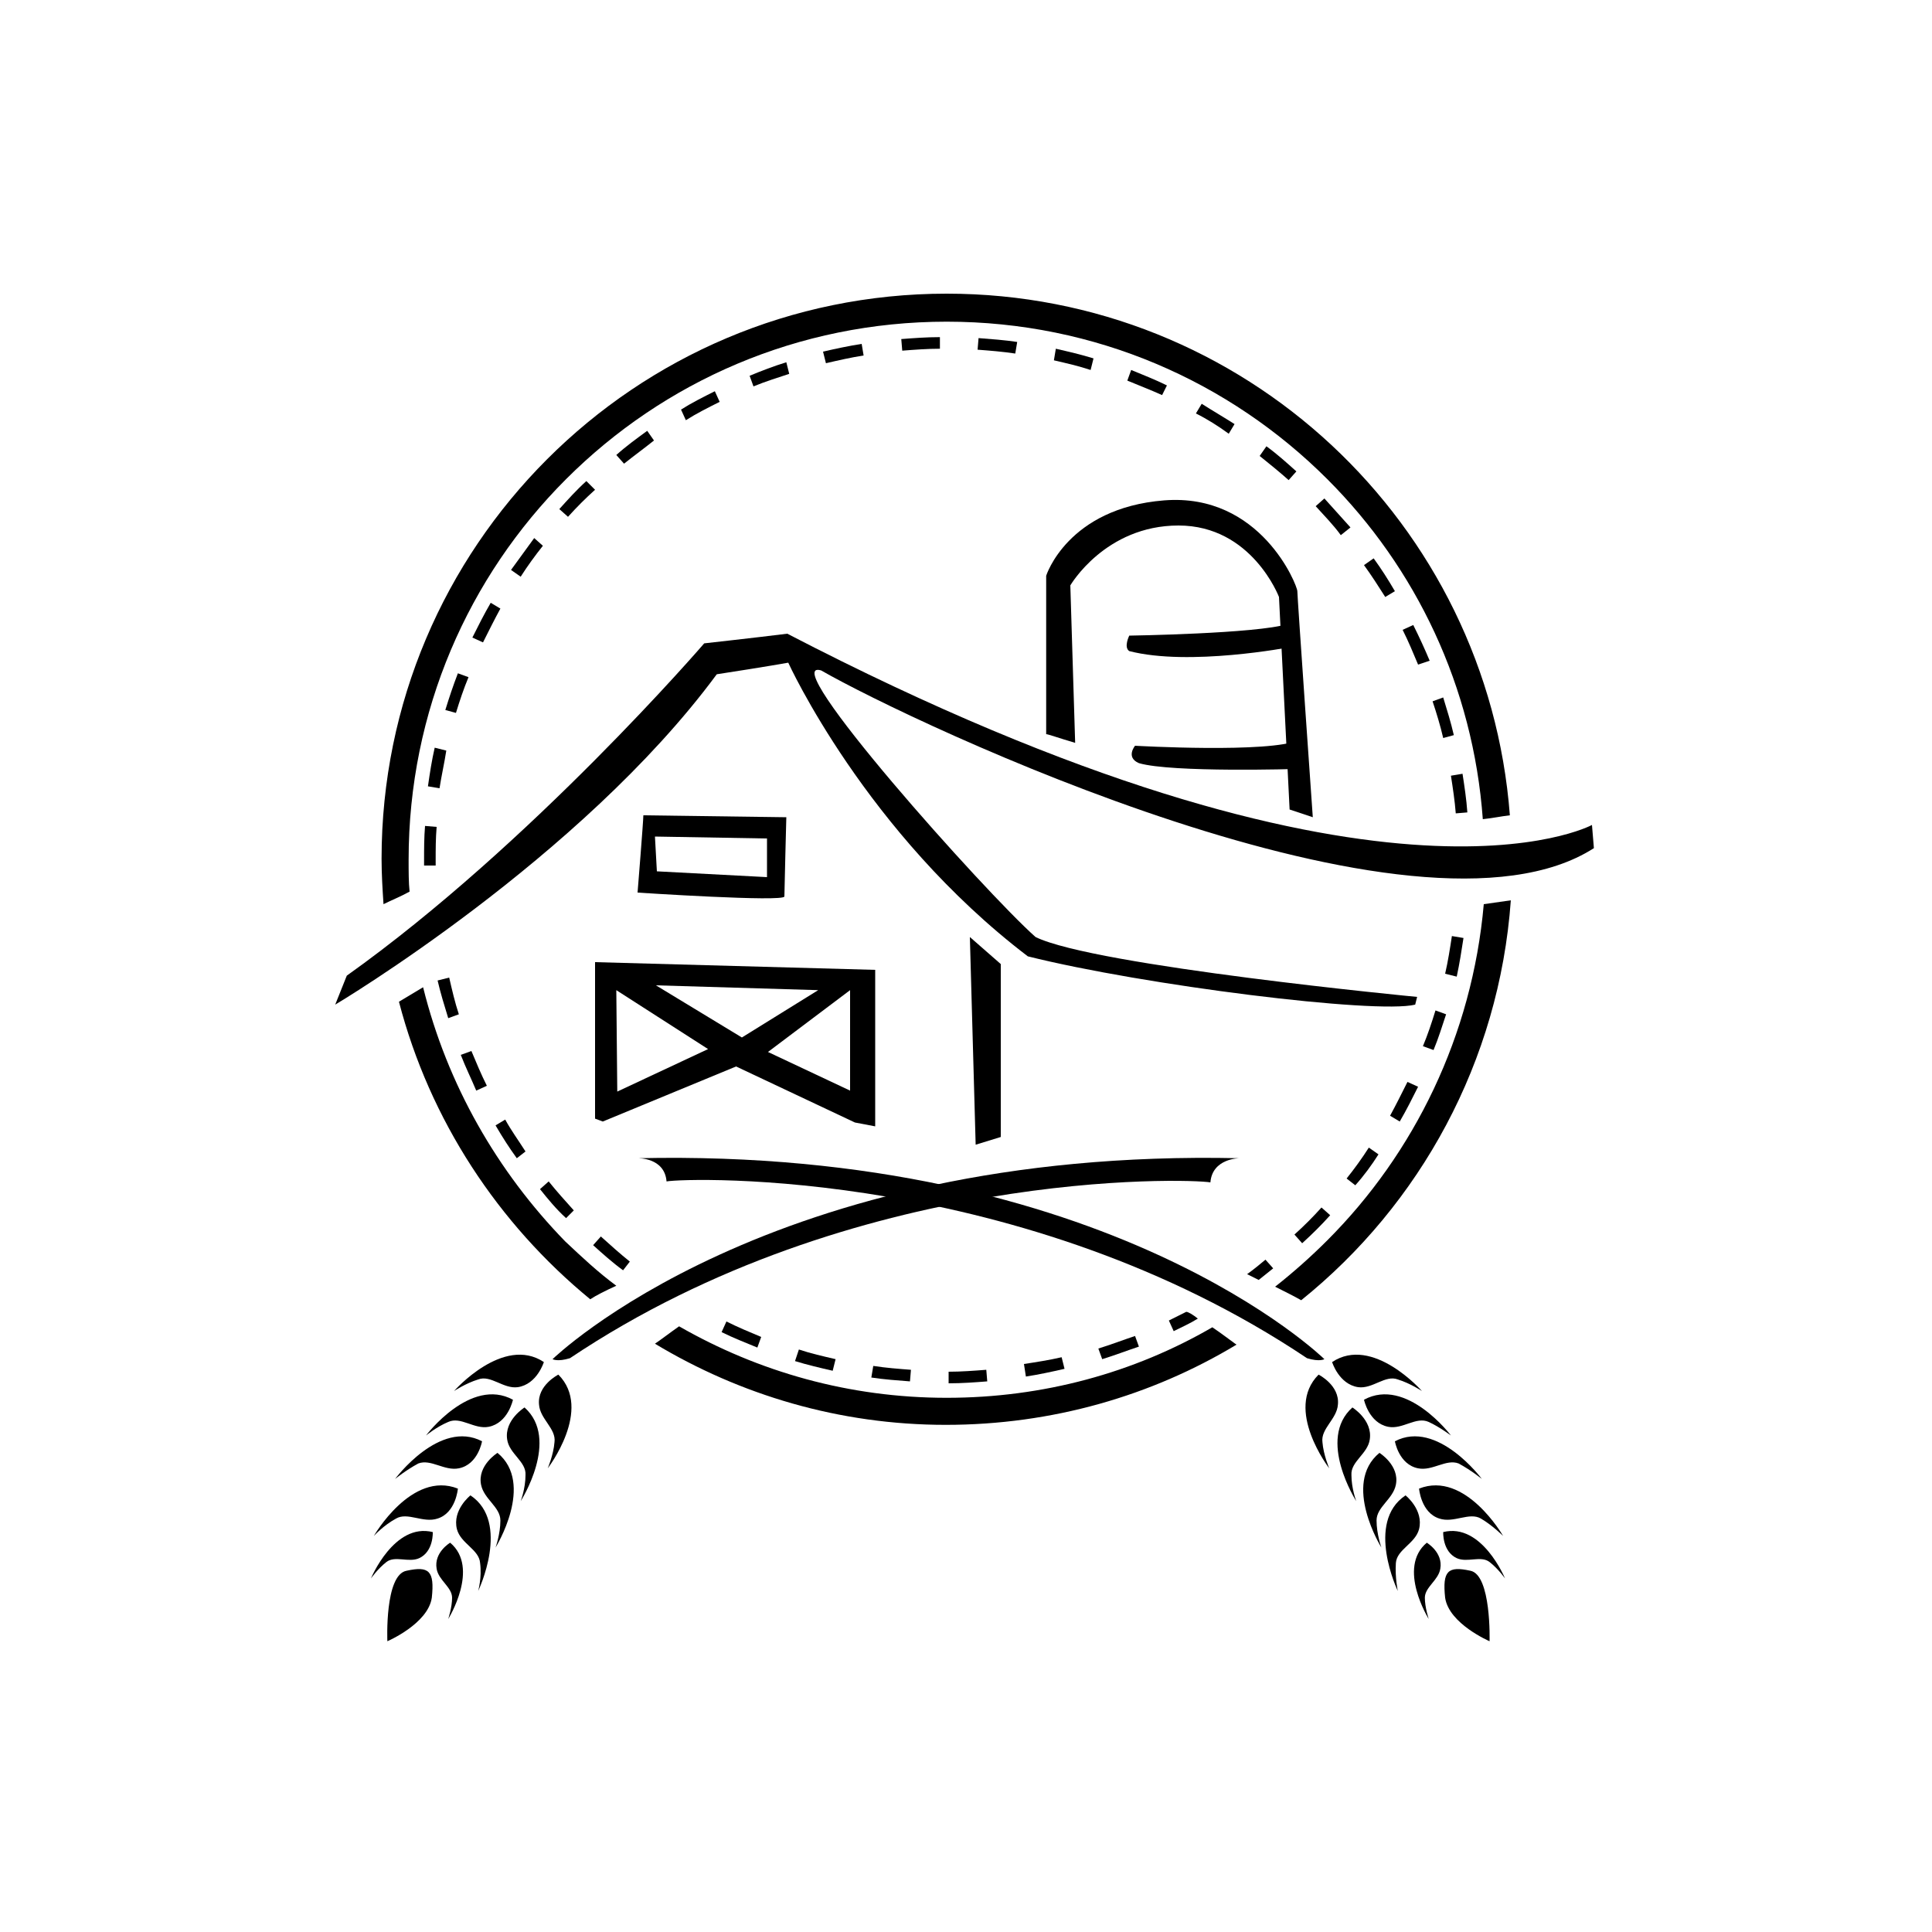 <?xml version="1.0" encoding="utf-8"?>
<!-- Generator: Adobe Illustrator 17.1.0, SVG Export Plug-In . SVG Version: 6.00 Build 0)  -->
<!DOCTYPE svg PUBLIC "-//W3C//DTD SVG 1.1//EN" "http://www.w3.org/Graphics/SVG/1.1/DTD/svg11.dtd">
<svg version="1.1" id="Calque_1" xmlns="http://www.w3.org/2000/svg" xmlns:xlink="http://www.w3.org/1999/xlink" x="0px" y="0px"
	 viewBox="0 0 200 200" enable-background="new 0 0 200 200" xml:space="preserve">
<path d="M56.7,152c0,0,4.7-6.1,1.1-9.7c0,0-2.2,1.1-2,3.1c0.1,1.5,1.8,2.5,1.6,3.9C57.3,150.6,56.7,152,56.7,152z"/>
<path d="M53.9,155.4c0,0,4.1-6.4,0.4-9.7c0,0-2.1,1.3-1.8,3.3c0.2,1.5,2,2.3,1.9,3.7C54.4,154.1,53.9,155.4,53.9,155.4z"/>
<path d="M51.3,160.2c0,0,4.1-6.6,0.2-9.8c0,0-2.1,1.3-1.7,3.3c0.3,1.5,2,2.3,2,3.7C51.8,158.8,51.3,160.2,51.3,160.2z"/>
<path d="M49.5,164.7c0,0,3.4-7.1-0.8-9.9c0,0-1.9,1.5-1.4,3.5c0.4,1.5,2.3,2.1,2.4,3.5C49.9,163.3,49.5,164.7,49.5,164.7z"/>
<path d="M46.4,167.6c0,0,3.3-5.3,0.2-7.9c0,0-1.7,1-1.4,2.7c0.2,1.2,1.6,1.9,1.6,3C46.8,166.4,46.4,167.6,46.4,167.6z"/>
<path d="M47,144c0,0,5.1-5.8,9.3-3c0,0-0.7,2.3-2.7,2.6c-1.5,0.2-2.8-1.3-4.1-0.8C48.2,143.2,47,144,47,144z"/>
<path d="M44.1,148.6c0,0,4.6-6.1,9-3.7c0,0-0.5,2.4-2.5,2.8c-1.5,0.3-2.9-1.1-4.2-0.5C45.2,147.7,44.1,148.6,44.1,148.6z"/>
<path d="M40.9,153.1c0,0,4.6-6.2,9-3.9c0,0-0.4,2.4-2.4,2.8c-1.5,0.3-2.9-1-4.2-0.5C42,152.2,40.9,153.1,40.9,153.1z"/>
<path d="M38.7,159c0,0,3.9-6.8,8.7-4.9c0,0-0.2,2.5-2.1,3.1c-1.5,0.5-3.1-0.7-4.3,0C39.7,157.9,38.7,159,38.7,159z"/>
<path d="M38.4,163.4c0,0,2.4-5.8,6.4-4.8c0,0,0.1,2-1.4,2.7c-1.1,0.5-2.5-0.3-3.4,0.4C39.1,162.4,38.4,163.4,38.4,163.4z"/>
<path d="M40.1,169.9c0,0,4.2-1.8,4.6-4.5c0.3-2.8-0.3-3.3-2.6-2.8C39.8,163,40.1,169.9,40.1,169.9z"/>
<path d="M137.6,152c0,0-4.7-6.1-1.1-9.7c0,0,2.2,1.1,2,3.1c-0.1,1.5-1.8,2.5-1.6,3.9C137,150.6,137.6,152,137.6,152z"/>
<path d="M140.4,155.4c0,0-4.1-6.4-0.4-9.7c0,0,2.1,1.3,1.8,3.3c-0.2,1.5-2,2.3-1.9,3.7C139.9,154.1,140.4,155.4,140.4,155.4z"/>
<path d="M143,160.2c0,0-4.1-6.6-0.2-9.8c0,0,2.1,1.3,1.7,3.3c-0.3,1.5-2,2.3-2,3.7C142.5,158.8,143,160.2,143,160.2z"/>
<path d="M144.7,164.7c0,0-3.4-7.1,0.8-9.9c0,0,1.9,1.5,1.4,3.5c-0.4,1.5-2.3,2.1-2.4,3.5C144.4,163.3,144.7,164.7,144.7,164.7z"/>
<path d="M147.9,167.6c0,0-3.3-5.3-0.2-7.9c0,0,1.7,1,1.4,2.7c-0.2,1.2-1.6,1.9-1.6,3C147.5,166.4,147.9,167.6,147.9,167.6z"/>
<path d="M147.2,144c0,0-5.1-5.8-9.3-3c0,0,0.7,2.3,2.7,2.6c1.5,0.2,2.8-1.3,4.1-0.8C146,143.2,147.2,144,147.2,144z"/>
<path d="M150.2,148.6c0,0-4.6-6.1-9-3.7c0,0,0.5,2.4,2.5,2.8c1.5,0.3,2.9-1.1,4.2-0.5C149,147.7,150.2,148.6,150.2,148.6z"/>
<path d="M153.4,153.1c0,0-4.6-6.2-9-3.9c0,0,0.4,2.4,2.4,2.8c1.5,0.3,2.9-1,4.2-0.5C152.3,152.2,153.4,153.1,153.4,153.1z"/>
<path d="M155.6,159c0,0-3.9-6.8-8.7-4.9c0,0,0.2,2.5,2.1,3.1c1.5,0.5,3.1-0.7,4.3,0C154.5,157.9,155.6,159,155.6,159z"/>
<path d="M155.8,163.4c0,0-2.4-5.8-6.4-4.8c0,0-0.1,2,1.4,2.7c1.1,0.5,2.5-0.3,3.4,0.4C155.1,162.4,155.8,163.4,155.8,163.4z"/>
<path d="M154.2,169.9c0,0-4.2-1.8-4.6-4.5c-0.3-2.8,0.3-3.3,2.6-2.8C154.4,163,154.2,169.9,154.2,169.9z"/>
<path d="M35.9,101l-1.2,3c0,0,25.4-15.1,39.5-34.2c5.2-0.8,7.4-1.2,7.4-1.2s8,17.6,24.8,30.4c12,3,36,6,40.1,5
	c0.2-0.8,0.2-0.8,0.2-0.8s-33.4-3.2-39.5-6.2c-5.2-4.6-27-29-22.2-27.6c9.4,5.4,61.6,30.2,80,18.4c-0.2-2.4-0.2-2.4-0.2-2.4
	s-22,12-83.3-19.8c-3.2,0.4-8.6,1-8.6,1S55,87.4,35.9,101z"/>
<polygon points="100.4,97 103.6,99.8 103.6,117.7 101,118.5 "/>
<path d="M66.6,84.4c0,0.6-0.6,8-0.6,8s15.2,1,15.2,0.4c0-0.6,0.2-8.2,0.2-8.2L66.6,84.4z M79.4,90.8L68,90.2l-0.2-3.6l11.6,0.2V90.8
	z"/>
<path d="M110.8,60.6c0,0,3.6-6.2,11.2-6.2c7.6,0,10.4,7.4,10.4,7.4l1.1,22c1.5,0.5,2.4,0.8,2.4,0.8s-1.6-22.8-1.6-23.4
	c0-0.6-3.8-10.2-13.8-9.4c-10,0.8-12.2,7.8-12.2,7.8V76c0.2,0,1.3,0.4,3,0.9L110.8,60.6z"/>
<path d="M116.9,65.8c0,0,13.2-0.2,16.4-1.2c0.2,2.4,0.2,2.4,0.2,2.4s-10.4,2-16.6,0.4C116.3,67,116.9,65.8,116.9,65.8z"/>
<path d="M117.5,77.2c0,0,14,0.8,17-0.6c0,2-0.2,3-0.2,3s-13,0.4-16.4-0.6C116.5,78.4,117.5,77.2,117.5,77.2z"/>
<path d="M61.6,99.6v16.2l0.8,0.3l13.8-5.7l12.3,5.8l2.1,0.4v-16.2L61.6,99.6z M63.9,113l-0.1-10.5l9.5,6.1L63.9,113z M67.9,102
	l16.8,0.5l-7.9,4.9L67.9,102z M88,112.9l-8.5-4l8.5-6.4L88,112.9z"/>
<path d="M128.3,119.9c0,0-2.8,0-3,2.5c-2.3-0.4-36.9-1.5-66.3,18.2c-1.3,0.4-1.8,0.1-1.8,0.1S79.6,118.8,128.3,119.9z"/>
<path d="M66,119.9c0,0,2.8-0.1,3,2.4c2.3-0.4,36.9-1.4,66.3,18.3c1.3,0.4,1.8,0.1,1.8,0.1S114.8,118.8,66,119.9z"/>
<path d="M129.1,131.9c0.4,0.2,0.8,0.4,1.2,0.6c0.5-0.4,1-0.8,1.5-1.2l-0.8-0.9C130.4,130.9,129.8,131.4,129.1,131.9z"/>
<path d="M122.8,135.8c-0.6,0.3-1.2,0.6-1.8,0.9l0.5,1.1c0.8-0.4,1.7-0.8,2.5-1.3C123.5,136.1,123,135.8,122.8,135.8
	C122.9,135.8,122.8,135.8,122.8,135.8z"/>
<path d="M42.3,89c0-15.4,6.2-29.3,16.3-39.4c10.1-10.1,24-16.3,39.4-16.3c15.4,0,29.3,6.2,39.4,16.3c9.2,9.2,15.1,21.5,16.1,35.2
	c1-0.1,1.9-0.3,2.8-0.4c-2.3-30.2-27.5-54-58.3-54c-32.3,0-58.5,26.2-58.5,58.5c0,1.6,0.1,3.2,0.2,4.7c0.8-0.4,1.8-0.8,2.7-1.3
	C42.3,91.4,42.3,90.2,42.3,89z"/>
<path d="M127.8,43.9c-1.1-0.7-2.3-1.4-3.4-2.1l-0.6,1c1.2,0.6,2.3,1.3,3.4,2.1L127.8,43.9z"/>
<path d="M130.4,47.2L130.4,47.2c1,0.8,2.1,1.7,3,2.5l0.8-0.9c-1-0.9-2-1.8-3.1-2.6L130.4,47.2z"/>
<path d="M81.4,37.5c-1.3,0.4-2.6,0.9-3.8,1.4L78,40v0c1.2-0.5,2.5-0.9,3.7-1.3L81.4,37.5z"/>
<path d="M106.2,142.5c1.3-0.2,2.7-0.5,4-0.8l-0.3-1.2c-1.3,0.3-2.6,0.5-3.9,0.7L106.2,142.5z"/>
<path d="M113.2,37.1c-1.3-0.4-2.6-0.7-3.9-1l-0.2,1.2h0c1.3,0.3,2.6,0.6,3.8,1L113.2,37.1z"/>
<path d="M113.7,139.6l0.4,1.1c1.3-0.4,2.6-0.9,3.8-1.3l-0.4-1.1v0C116.3,138.7,115,139.2,113.7,139.6z"/>
<path d="M98.2,142l0,1.2c1.4,0,2.7-0.1,4-0.2l-0.1-1.2v0C100.8,141.9,99.5,142,98.2,142z"/>
<path d="M120.8,39.9c-1.2-0.6-2.5-1.1-3.7-1.6l-0.4,1.1c1.2,0.5,2.5,1,3.6,1.5L120.8,39.9z"/>
<path d="M82.3,140.9c1.3,0.4,2.6,0.7,3.9,1l0.3-1.2c-1.3-0.3-2.6-0.6-3.8-1L82.3,140.9z"/>
<path d="M89.2,35.6c-1.3,0.2-2.7,0.5-4,0.8l0.3,1.2c1.3-0.3,2.6-0.6,3.9-0.8L89.2,35.6z"/>
<path d="M90.2,142.6c1.3,0.2,2.7,0.3,4,0.4l0.1-1.2c-1.3-0.1-2.6-0.2-3.9-0.4L90.2,142.6z"/>
<path d="M97.3,34.9c-1.4,0-2.7,0.1-4,0.2l0.1,1.2c1.3-0.1,2.6-0.2,3.9-0.2L97.3,34.9z"/>
<path d="M105.3,35.4c-1.3-0.2-2.7-0.3-4-0.4l-0.1,1.2l0,0c1.3,0.1,2.6,0.2,3.9,0.4L105.3,35.4z"/>
<path d="M144.4,61.2c-0.7-1.2-1.4-2.3-2.2-3.4l-1,0.7l0,0c0.8,1.1,1.5,2.2,2.2,3.3L144.4,61.2z"/>
<path d="M151.5,97.1l-1.2-0.2h0c-0.2,1.3-0.4,2.6-0.7,3.9l1.2,0.3C151.1,99.7,151.3,98.4,151.5,97.1z"/>
<path d="M139.8,54.6c-0.9-1-1.8-2-2.7-3l-0.9,0.8c0.9,1,1.8,1.9,2.6,3L139.8,54.6z"/>
<path d="M137.7,125.8l-0.9-0.8c-0.9,1-1.8,1.9-2.8,2.8l0.8,0.9C135.9,127.7,136.8,126.8,137.7,125.8z"/>
<path d="M146.8,112.5l-1.1-0.5c-0.6,1.2-1.2,2.4-1.8,3.5l1,0.6C145.6,114.9,146.2,113.7,146.8,112.5z"/>
<path d="M142.7,119.5l-1-0.7c-0.7,1.1-1.5,2.2-2.3,3.2l0.9,0.7C141.2,121.7,142,120.6,142.7,119.5z"/>
<path d="M151.4,80.1l-1.2,0.2c0.2,1.3,0.4,2.6,0.5,3.9l1.2-0.1C151.8,82.7,151.6,81.4,151.4,80.1z"/>
<path d="M150.5,76.1c-0.3-1.3-0.7-2.6-1.1-3.9l-1.1,0.4c0.4,1.2,0.8,2.5,1.1,3.8L150.5,76.1z"/>
<path d="M149.7,105l-1.1-0.4c-0.4,1.3-0.8,2.5-1.3,3.7l1.1,0.4C148.9,107.5,149.3,106.2,149.7,105z"/>
<path d="M148,68.4c-0.5-1.2-1.1-2.5-1.7-3.7l-1.1,0.5c0.6,1.2,1.1,2.4,1.6,3.6L148,68.4z"/>
<polygon points="94.3,141.8 94.3,141.8 94.3,141.8 "/>
<path d="M43.8,102.2l-2.5,1.5c3.2,12.3,10.3,23,19.8,30.8c0.6-0.4,1.6-0.9,2.7-1.4c-1.9-1.4-3.6-3-5.3-4.6
	C51.5,121.3,46.3,112.3,43.8,102.2z"/>
<path d="M71,43.5c1.1-0.7,2.3-1.3,3.5-1.9l-0.5-1.1c-1.2,0.6-2.4,1.2-3.5,1.9L71,43.5z"/>
<path d="M63.8,47.1l0.8,0.9v0c1-0.8,2.1-1.6,3.1-2.4l-0.7-1C65.9,45.4,64.8,46.2,63.8,47.1z"/>
<path d="M61.4,128.9c1,0.9,2,1.8,3.1,2.6l0.7-0.9c-1-0.8-2-1.7-3-2.6L61.4,128.9z"/>
<path d="M98,144.7c-10.1,0-19.5-2.7-27.7-7.4c-1,0.7-1.9,1.4-2.5,1.8c8.8,5.3,19.1,8.4,30.1,8.4c11,0,21.3-3,30.1-8.3
	c-0.7-0.5-1.6-1.2-2.5-1.8C117.4,142.1,108,144.7,98,144.7z"/>
<path d="M60.7,49.8c-1,0.9-1.9,1.9-2.8,2.9l0.9,0.8c0.9-1,1.8-1.9,2.8-2.8L60.7,49.8z"/>
<path d="M137.4,128.4c-1.7,1.7-3.5,3.3-5.4,4.8c1,0.5,2,1,2.7,1.4c12.3-9.9,20.5-24.7,21.7-41.4l-2.8,0.4
	C152.4,107.2,146.4,119.4,137.4,128.4z"/>
<path d="M50.8,62.4c-0.7,1.2-1.3,2.4-1.9,3.6l1.1,0.5c0.6-1.2,1.2-2.4,1.8-3.5L50.8,62.4z"/>
<path d="M44,85.5c-0.1,1.2-0.1,2.4-0.1,3.6c0,0.2,0,0.3,0,0.5l1.2,0c0-0.2,0-0.3,0-0.5c0-1.2,0-2.3,0.1-3.5L44,85.5z"/>
<path d="M46.2,77.7l-1.2-0.3c-0.3,1.3-0.5,2.6-0.7,4l1.2,0.2C45.7,80.3,46,79,46.2,77.7z"/>
<path d="M47.5,105c-0.4-1.2-0.7-2.5-1-3.8l-1.2,0.3c0.3,1.3,0.7,2.6,1.1,3.9L47.5,105z"/>
<path d="M47.4,69.7c-0.5,1.3-0.9,2.5-1.3,3.8l1.1,0.3c0.4-1.3,0.8-2.5,1.3-3.7L47.4,69.7z"/>
<path d="M74.7,137.9c1.2,0.6,2.5,1.1,3.7,1.6l0.4-1.1c-1.2-0.5-2.4-1-3.6-1.6L74.7,137.9z"/>
<path d="M59.4,125.3c-0.9-1-1.8-2-2.6-3l-0.9,0.8c0.8,1,1.7,2.1,2.7,3L59.4,125.3z"/>
<path d="M55.3,55.7c-0.8,1.1-1.6,2.2-2.4,3.3l1,0.7c0.7-1.1,1.5-2.2,2.3-3.2L55.3,55.7z"/>
<path d="M54.4,119.2c-0.7-1.1-1.5-2.2-2.1-3.3l-1,0.6c0.7,1.2,1.4,2.3,2.2,3.4L54.4,119.2z"/>
<polygon points="78.9,138.4 78.9,138.4 78.9,138.4 "/>
<path d="M50.4,112.4c-0.6-1.2-1.1-2.4-1.6-3.6l-1.1,0.4c0.5,1.3,1.1,2.5,1.6,3.7L50.4,112.4z"/>
</svg>
